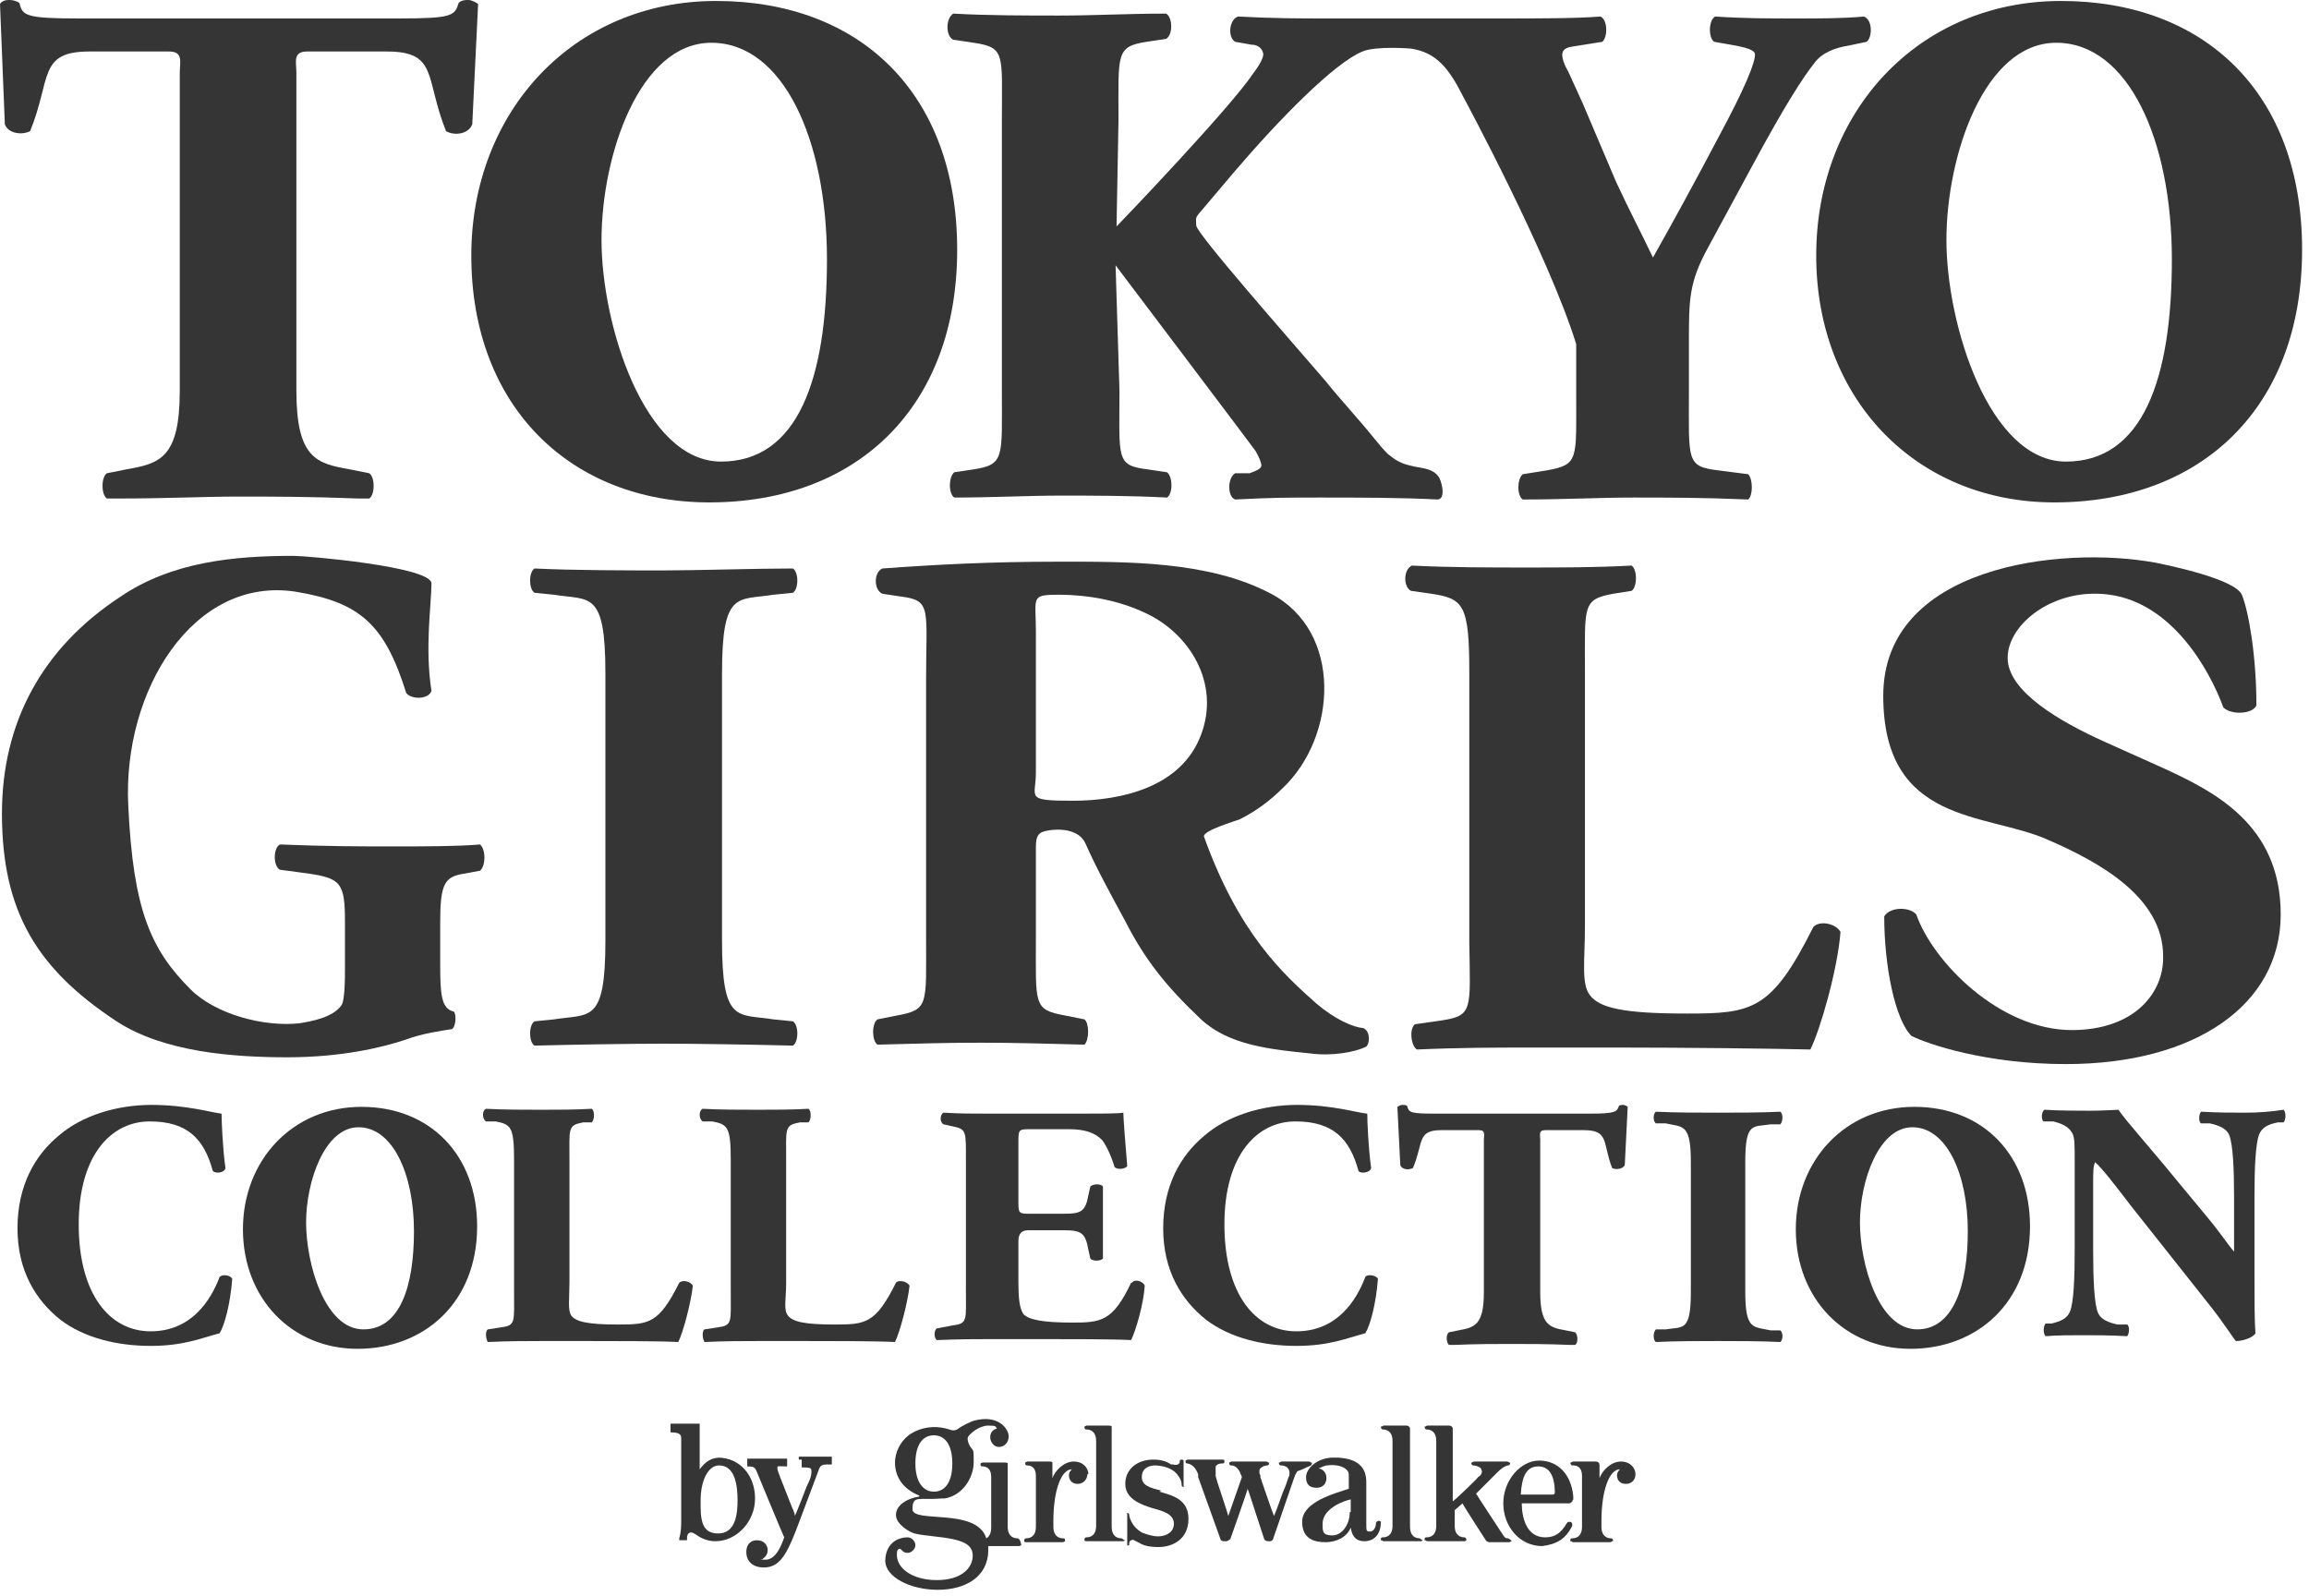 <svg width="243" height="168" viewBox="0 0 243 168" fill="none" xmlns="http://www.w3.org/2000/svg">
<path d="M236.341 117.097C234.909 117.097 233.478 117.097 231.637 116.995C231.432 117.199 231.33 118.017 231.637 118.222H232.557C233.478 118.426 234.296 118.733 234.603 119.449C235.012 120.472 235.114 123.131 235.114 125.994V131.721C234.398 130.903 233.784 129.88 232.25 128.039L229.285 124.46C226.114 120.574 223.864 118.12 222.944 116.79C222.944 116.79 221.205 116.892 219.978 116.892C218.751 116.892 216.808 116.892 215.172 116.79C214.865 116.892 214.763 117.813 215.069 118.017H216.092C217.319 118.324 217.831 118.733 218.137 119.347C218.342 119.858 218.342 120.472 218.342 122.415V131.517C218.342 134.482 218.24 137.141 217.831 138.062C217.524 138.778 216.808 139.084 215.888 139.289H215.274C214.967 139.698 215.069 140.414 215.274 140.618C216.603 140.516 217.933 140.516 219.16 140.516C220.387 140.516 222.024 140.516 223.864 140.618C224.069 140.414 224.171 139.596 223.864 139.391H222.842C221.921 139.187 221.103 138.88 220.796 138.164C220.387 137.244 220.285 134.482 220.285 131.619V124.665C220.285 123.335 220.285 122.722 220.49 122.312C221.103 122.824 222.33 124.358 224.273 126.915L232.455 137.244C234.091 139.289 235.216 141.13 235.318 141.13C236.137 141.13 237.159 140.721 237.364 140.312C237.262 139.084 237.262 136.835 237.262 134.482V125.892C237.262 123.028 237.364 120.267 237.773 119.347C238.08 118.631 238.693 118.324 239.716 118.12H240.33C240.636 117.71 240.534 116.995 240.33 116.79C239 116.995 237.671 117.097 236.341 117.097Z" fill="#353535"/>
<path d="M201.775 139.902C197.684 139.902 195.741 132.948 195.741 128.653C195.741 124.358 197.684 118.631 201.263 118.631C204.843 118.631 207.093 123.539 207.093 129.573C207.093 135.3 205.558 139.902 201.775 139.902ZM201.468 116.483C194.207 116.483 188.991 122.108 188.991 129.369C188.991 136.63 194.105 141.948 201.059 141.948C208.013 141.948 213.638 137.141 213.638 129.062C213.638 121.596 208.729 116.483 201.468 116.483Z" fill="#353535"/>
<path d="M109.018 81.303V66.474C109.018 62.792 108.404 62.588 111.472 62.588C114.54 62.588 117.71 63.201 120.369 64.429C125.176 66.576 128.448 71.894 126.403 77.314C124.358 82.837 118.017 84.269 112.904 84.269C107.79 84.269 109.018 83.962 109.018 81.303ZM109.018 89.28C109.018 88.666 109.018 87.95 109.529 87.643C109.938 87.337 113.313 86.723 114.233 88.768C115.46 91.53 116.994 94.291 118.426 96.95C120.472 100.938 122.619 103.699 126.403 107.279C129.369 110.04 133.869 110.449 137.857 110.858C140.107 111.165 142.561 110.756 143.789 110.142C144.198 109.733 144.198 108.506 143.482 108.199C142.357 108.097 140.516 107.279 138.573 105.643C134.994 102.472 130.392 98.279 126.71 88.052C126.505 87.439 129.982 86.416 130.494 86.212C132.13 85.394 133.664 84.269 134.994 82.939C140.721 77.519 141.334 66.474 133.766 62.486C127.221 59.008 118.528 59.111 111.37 59.111C104.211 59.111 98.484 59.417 92.859 59.827C91.939 60.236 91.939 62.076 92.859 62.486L94.905 62.792C98.075 63.201 97.461 64.122 97.461 71.69V98.688C97.461 105.745 97.768 106.256 94.393 106.87L92.348 107.279C91.734 107.688 91.734 109.529 92.348 109.938C96.234 109.835 99.507 109.733 103.188 109.733C106.87 109.733 110.142 109.835 114.131 109.938C114.642 109.426 114.642 107.688 114.131 107.279L112.086 106.87C108.711 106.256 109.018 105.745 109.018 98.688V89.28Z" fill="#353535"/>
<path d="M74.86 4.5C82.428 4.5 87.03 14.726 87.03 27.305C87.03 39.884 83.962 48.577 75.883 48.577C67.804 48.577 63.304 34.157 63.304 25.26C63.304 16.363 67.292 4.5 74.86 4.5ZM74.656 52.872C90.2 52.872 100.734 42.85 100.734 26.283C100.734 9.715 90.405 0.102 75.371 0.102C60.338 0.102 49.6 11.761 49.6 26.896C49.6 42.85 60.133 52.872 74.656 52.872Z" fill="#353535"/>
<path d="M218.035 108.404C210.467 108.404 203.411 101.245 201.672 96.234C200.956 95.416 198.911 95.416 198.297 96.438C198.297 101.654 199.422 107.279 201.161 109.017C203.002 109.938 209.138 111.983 217.422 111.983C231.023 111.983 240.023 105.745 240.023 96.234C240.023 86.723 232.966 83.246 227.342 80.689L221.41 78.03C216.91 75.985 211.285 72.814 211.285 69.235C211.285 65.656 216.194 61.77 222.024 62.588C228.671 63.508 232.557 70.564 233.989 74.451C234.807 75.269 237.057 75.166 237.466 74.246C237.466 69.031 236.648 64.326 235.932 62.588C235.216 60.951 228.364 59.52 226.83 59.213C216.706 57.372 198.195 59.622 198.195 73.224C198.195 86.825 209.036 85.496 215.478 88.359C220.899 90.711 227.648 94.393 227.648 100.631C227.751 104.415 224.683 108.404 218.035 108.404Z" fill="#353535"/>
<path d="M216.399 4.5C223.967 4.5 228.569 14.726 228.569 27.305C228.569 39.884 225.501 48.577 217.422 48.577C209.342 48.577 204.843 34.157 204.843 25.26C204.843 16.363 208.831 4.5 216.399 4.5ZM216.194 52.872C231.739 52.872 242.273 42.85 242.273 26.283C242.273 9.715 231.944 0.102 216.91 0.102C201.877 0.102 191.139 11.761 191.139 26.896C191.139 42.032 201.672 52.872 216.194 52.872Z" fill="#353535"/>
<path d="M75.985 70.872C75.985 62.077 77.621 63.202 81.405 62.588L83.451 62.383C84.064 61.974 84.064 60.236 83.451 59.827C79.462 59.827 73.428 60.031 69.849 60.031C66.27 60.031 60.236 60.031 56.247 59.827C55.634 60.236 55.634 61.974 56.247 62.383L58.293 62.588C62.077 63.202 63.713 62.077 63.713 70.872V98.995C63.713 107.79 62.077 106.665 58.293 107.279L56.247 107.483C55.634 107.893 55.634 109.631 56.247 110.04C60.134 109.938 66.27 109.836 69.849 109.836C73.428 109.836 79.462 109.938 83.451 110.04C84.064 109.631 84.064 107.893 83.451 107.483L81.405 107.279C77.621 106.665 75.985 107.79 75.985 98.995V70.872Z" fill="#353535"/>
<path d="M151.766 107.381L148.902 107.79C148.288 108.302 148.493 110.04 149.107 110.449C153.709 110.245 157.493 110.245 160.867 110.245H170.89C177.026 110.245 186.537 110.347 190.525 110.449C191.548 108.404 193.389 102.063 193.695 98.075C193.184 97.155 191.445 96.848 190.832 97.564C186.434 106.359 184.389 106.665 177.537 106.665C170.685 106.665 168.333 106.052 167.31 104.722C166.39 103.495 166.799 101.041 166.799 97.461V70.769C166.799 63.713 166.492 63.099 169.765 62.486L171.708 62.179C172.321 61.77 172.321 59.929 171.708 59.52C168.026 59.725 164.242 59.725 160.663 59.725C157.083 59.725 152.379 59.725 148.595 59.52C147.675 59.929 147.675 61.77 148.493 62.179L150.641 62.486C154.015 62.997 154.629 63.611 154.629 70.769V99.098C154.731 106.256 155.038 106.87 151.766 107.381Z" fill="#353535"/>
<path d="M170.378 116.381C170.174 116.994 170.072 117.199 167.31 117.199H151.152C148.391 117.199 148.288 117.096 148.084 116.381C147.982 116.278 147.777 116.278 147.573 116.278C147.368 116.278 147.266 116.381 147.061 116.483L147.368 122.619C147.573 123.13 148.288 123.13 148.698 122.926C149.823 120.267 149.107 118.937 151.663 118.937H155.652C156.368 118.937 156.163 119.449 156.163 119.96V122.517V136.016C156.163 139.493 155.14 139.698 153.504 140.004L152.481 140.209C152.175 140.414 152.175 141.232 152.481 141.538H152.993C155.55 141.436 157.39 141.436 159.129 141.436C160.867 141.436 162.708 141.436 165.265 141.538H165.776C166.083 141.334 166.083 140.516 165.776 140.209L164.754 140.004C163.117 139.698 162.095 139.493 162.095 136.016V122.517V119.96C162.095 119.449 161.89 118.937 162.606 118.937H166.697C169.356 118.937 168.64 120.267 169.662 122.926C170.072 123.13 170.787 123.028 170.992 122.619L171.299 116.483C171.196 116.381 170.992 116.278 170.787 116.278C170.787 116.278 170.481 116.278 170.378 116.381Z" fill="#353535"/>
<path d="M100.427 4.193L102.472 4.5C105.847 5.011 105.438 5.625 105.438 12.784V41.112C105.438 48.169 105.745 48.884 102.472 49.396L100.427 49.703C99.813 50.214 99.813 51.952 100.427 52.361C104.416 52.361 108.199 52.157 111.574 52.157C114.949 52.157 118.835 52.157 122.824 52.361C123.437 51.952 123.437 50.214 122.824 49.703L120.778 49.396C117.404 48.987 117.813 48.271 117.813 41.112L117.404 27.919C117.404 27.919 131.619 46.737 132.13 47.453C132.539 48.169 132.744 48.68 132.744 48.987C132.744 49.294 132.335 49.498 131.516 49.805H129.982C129.164 50.316 129.164 52.259 129.982 52.566C134.175 52.361 135.198 52.361 138.982 52.361C142.766 52.361 147.47 52.361 151.254 52.566C152.277 52.566 151.663 50.418 151.356 50.112C150.641 49.191 149.413 49.294 148.391 48.987C147.368 48.782 146.652 48.271 146.039 47.759C145.527 47.248 145.118 46.737 144.607 46.123C142.97 44.078 141.13 42.135 139.493 40.089C135.709 35.692 125.892 24.545 125.892 23.727C125.892 22.908 125.687 23.011 126.505 22.09L129.88 18.102C134.687 12.477 140.414 6.648 143.38 5.421C144.811 4.807 148.493 5.114 148.493 5.114C151.152 5.523 152.481 7.159 154.015 10.227C154.015 10.227 162.913 26.692 165.878 36.203V41.317C165.878 48.373 166.185 48.884 162.81 49.498L160.254 49.907C159.64 50.418 159.64 52.157 160.254 52.566C164.651 52.566 168.333 52.361 171.912 52.361C175.492 52.361 179.173 52.361 183.98 52.566C184.491 52.157 184.491 50.418 183.98 49.907L180.81 49.498C177.435 49.089 177.742 48.475 177.742 41.317V35.999C177.742 31.601 177.742 29.76 179.685 26.181L184.389 17.488C187.968 10.841 189.809 8.08 190.934 6.648C191.752 5.523 193.184 5.011 194.513 4.807L196.457 4.398C197.07 3.887 197.07 2.046 196.15 1.739C194.002 1.943 191.65 1.943 188.889 1.943C186.128 1.943 183.571 1.943 180.503 1.739C179.787 2.148 179.787 3.989 180.401 4.398L182.139 4.705C183.98 5.011 184.696 5.318 184.696 5.727C184.696 6.648 183.673 9.204 180.81 14.522C178.764 18.409 176.105 23.317 173.958 27.101C173.037 25.158 171.196 21.579 170.071 19.125L166.594 10.943C166.083 9.818 165.572 8.693 165.06 7.568C164.754 7.057 164.14 5.83 164.549 5.318C164.856 4.909 165.572 4.909 166.083 4.807L168.64 4.398C169.253 3.784 169.151 2.046 168.435 1.739C165.878 1.943 162.095 1.943 157.595 1.943H139.493C136.834 1.943 134.073 1.943 130.289 1.739C129.369 2.046 129.164 3.887 129.982 4.398L131.721 4.705C132.641 4.705 132.948 5.421 132.948 5.727C132.948 6.034 132.641 6.75 131.926 7.67C129.573 11.25 118.017 23.317 117.506 23.829L117.71 12.682C117.71 5.625 117.404 4.909 120.676 4.398L122.721 4.091C123.437 3.682 123.437 1.841 122.721 1.432C118.733 1.432 115.051 1.637 111.472 1.637C107.893 1.637 104.006 1.637 100.325 1.432C99.507 1.943 99.507 3.784 100.325 4.193" fill="#353535"/>
<path d="M94.291 134.994C92.143 139.289 91.121 139.391 87.848 139.391C84.576 139.391 83.451 139.085 82.939 138.471C82.428 137.857 82.735 136.732 82.735 134.994V122.108C82.735 118.733 82.53 118.427 84.166 118.12H85.087C85.394 117.813 85.394 116.893 85.087 116.688C83.246 116.79 81.507 116.79 79.769 116.79C78.03 116.79 75.781 116.79 73.94 116.688C73.531 116.893 73.531 117.711 73.94 118.017H74.962C76.599 118.324 76.905 118.631 76.905 122.108V135.812C76.905 139.187 77.11 139.494 75.474 139.698L74.144 139.903C73.837 140.107 73.94 140.925 74.144 141.232C76.394 141.13 78.133 141.13 79.871 141.13H84.678C87.644 141.13 92.246 141.13 94.189 141.232C94.7 140.21 95.518 137.142 95.723 135.301C95.416 134.789 94.496 134.687 94.291 134.994Z" fill="#353535"/>
<path d="M71.485 134.994C69.338 139.289 68.315 139.391 65.042 139.391C61.77 139.391 60.645 139.085 60.134 138.471C59.724 137.857 59.929 136.732 59.929 134.994V122.108C59.929 118.733 59.724 118.427 61.361 118.12H62.281C62.588 117.813 62.588 116.893 62.281 116.688C60.44 116.79 58.702 116.79 56.963 116.79C55.225 116.79 52.975 116.79 51.134 116.688C50.725 116.893 50.725 117.711 51.134 118.017H52.157C53.793 118.324 54.1 118.631 54.1 122.108V135.812C54.1 139.187 54.304 139.494 52.668 139.698L51.339 139.903C51.032 140.107 51.134 140.925 51.339 141.232C53.588 141.13 55.327 141.13 57.066 141.13H61.872C64.838 141.13 69.44 141.13 71.383 141.232C71.894 140.21 72.713 137.142 72.917 135.301C72.61 134.789 71.792 134.687 71.485 134.994Z" fill="#353535"/>
<path d="M143.686 134.38C142.766 136.834 140.721 140.107 136.425 140.107C132.13 140.107 128.858 136.221 128.858 128.857C128.858 121.494 132.335 118.017 136.323 118.017C140.312 118.017 142.05 119.858 142.971 123.233C143.175 123.539 144.198 123.437 144.3 122.926C143.993 120.778 143.891 117.812 143.891 117.199C142.766 117.096 140.209 116.278 136.528 116.278C132.846 116.278 129.164 117.403 126.71 119.551C124.256 121.596 122.415 124.767 122.415 129.266C122.415 133.766 124.358 136.834 126.915 138.879C129.471 140.823 132.948 141.641 136.425 141.641C139.903 141.641 141.743 140.823 143.686 140.311C144.198 139.493 144.811 137.243 145.016 134.584C144.811 134.175 143.891 134.073 143.686 134.38Z" fill="#353535"/>
<path d="M119.04 134.994C117.097 139.084 115.87 139.187 112.802 139.187C109.733 139.187 108.199 138.88 107.688 138.266C107.279 137.653 107.177 136.528 107.177 134.891V130.596C107.177 129.846 107.518 129.471 108.199 129.471H111.983C113.824 129.471 114.233 129.778 114.54 131.516L114.745 132.437C114.949 132.744 115.87 132.744 116.074 132.437C116.074 131.312 116.074 129.982 116.074 128.653C116.074 127.323 116.074 125.994 116.074 124.869C115.87 124.562 115.051 124.562 114.745 124.869L114.54 125.789C114.233 127.528 113.722 127.733 111.983 127.733H108.199C107.279 127.733 107.177 127.63 107.177 126.608V120.267C107.177 118.937 107.177 118.835 108.302 118.835H112.495C114.233 118.835 115.256 119.244 115.972 119.96C116.381 120.472 116.892 121.494 117.301 122.824C117.608 123.13 118.426 123.028 118.631 122.721C118.426 120.267 118.222 117.71 118.222 117.097C117.71 117.199 115.767 117.199 113.517 117.199H104.313C102.575 117.199 100.938 117.199 99.302 117.097C98.893 117.301 98.893 118.119 99.302 118.324L100.223 118.528C101.757 118.835 101.654 119.04 101.654 122.312V135.709C101.654 138.982 101.859 139.289 100.223 139.493L98.586 139.8C98.279 140.005 98.279 140.823 98.586 141.027C101.245 140.925 102.984 140.925 104.62 140.925H109.222C112.086 140.925 117.199 140.925 119.04 141.027C119.551 140.005 120.369 137.141 120.472 135.3C120.267 134.789 119.347 134.584 119.142 134.994" fill="#353535"/>
<path d="M50.52 88.871C48.168 89.076 44.691 89.076 41.316 89.076C37.941 89.076 34.464 89.076 29.453 88.871C28.737 89.28 28.737 91.121 29.453 91.53L32.521 91.939C35.896 92.451 36.305 92.962 36.305 97.052V101.859C36.305 101.348 36.305 101.245 36.305 101.859C36.305 102.882 36.305 105.438 35.896 105.848C34.976 107.075 32.828 107.484 31.499 107.688C27.817 108.097 22.703 106.768 20.045 104.109C15.852 99.916 14.011 95.723 13.499 84.78C12.886 72.713 20.351 60.543 31.192 62.282C37.941 63.406 40.498 65.759 42.748 72.917C43.259 73.633 45.1 73.633 45.407 72.713C44.691 68.111 45.407 63.611 45.407 61.361C45.203 59.623 32.317 58.498 30.885 58.498C24.647 58.498 18.102 59.111 12.681 62.793C4.398 68.213 0.205 76.088 0.205 85.599C0.205 95.928 3.886 101.961 12.272 107.484C17.283 110.756 24.647 111.268 30.271 111.268C35.896 111.268 40.191 110.245 42.646 109.427C44.589 108.711 46.327 108.507 47.555 108.302C47.964 108.097 48.066 106.768 47.759 106.461C46.43 106.154 46.327 104.62 46.327 101.45V97.155C46.327 93.064 46.736 92.246 48.884 91.939L50.52 91.632C51.134 91.121 51.134 89.382 50.52 88.871Z" fill="#353535"/>
<path d="M23.113 134.38C22.192 136.834 20.147 140.107 15.852 140.107C11.556 140.107 8.284 136.221 8.284 128.857C8.284 121.494 11.761 118.017 15.749 118.017C19.738 118.017 21.476 119.858 22.397 123.233C22.703 123.539 23.624 123.437 23.726 122.926C23.419 120.778 23.317 117.812 23.317 117.199C22.294 117.096 19.636 116.278 15.954 116.278C12.272 116.278 8.591 117.403 6.136 119.551C3.682 121.596 1.841 124.767 1.841 129.266C1.841 133.766 3.784 136.834 6.341 138.879C8.897 140.823 12.374 141.641 15.852 141.641C19.329 141.641 21.169 140.823 23.113 140.311C23.624 139.493 24.238 137.243 24.442 134.584C24.238 134.175 23.419 134.073 23.113 134.38Z" fill="#353535"/>
<path d="M3.17 13.806C5.42 8.284 3.988 5.42 9.409 5.42H17.795C19.329 5.42 18.92 6.545 18.92 7.67V13.09V41.112C18.92 48.27 16.772 48.782 13.295 49.395L11.249 49.804C10.636 50.214 10.636 52.054 11.249 52.463H12.374C17.59 52.463 21.476 52.259 25.056 52.259C28.635 52.259 32.521 52.259 37.737 52.463H38.862C39.475 52.054 39.475 50.214 38.862 49.804L36.816 49.395C33.339 48.782 31.192 48.27 31.192 41.112V7.67C31.192 6.545 30.783 5.42 32.317 5.42H40.703C46.123 5.42 44.691 8.181 46.941 13.806C47.861 14.318 49.293 14.113 49.702 13.09L50.316 0.409C50.009 0.205 49.6 0 49.293 0C48.986 0 48.577 -6.09563e-08 48.27 0.307C47.861 1.636 47.657 1.943 42.032 1.943H8.284C2.659 1.943 2.352 1.636 2.045 0.307C1.739 0.102 1.329 0 1.023 0C0.716 0 0.307 -3.04782e-08 0 0.409L0.511 13.09C0.92 14.113 2.352 14.215 3.17 13.806Z" fill="#353535"/>
<path d="M38.248 139.902C34.157 139.902 32.214 132.948 32.214 128.653C32.214 124.358 34.157 118.631 37.737 118.631C41.316 118.631 43.566 123.539 43.566 129.573C43.566 135.3 42.134 139.902 38.248 139.902ZM38.044 116.483C30.783 116.483 25.567 122.108 25.567 129.369C25.567 136.63 30.68 141.948 37.635 141.948C44.589 141.948 50.214 137.141 50.214 129.062C50.214 121.596 45.305 116.483 38.044 116.483Z" fill="#353535"/>
<path d="M183.673 122.313C183.673 118.017 184.491 118.631 186.332 118.324H187.355C187.662 118.017 187.662 117.199 187.355 116.995C185.412 117.097 182.548 117.097 180.81 117.097C179.071 117.097 176.208 117.097 174.265 116.995C173.958 117.199 173.958 118.017 174.265 118.222H175.287C177.128 118.631 177.946 118.222 177.946 122.313V135.914C177.946 140.209 177.128 139.596 175.287 139.903H174.265C173.958 140.209 173.958 141.028 174.265 141.232C176.208 141.13 179.071 141.13 180.81 141.13C182.548 141.13 185.412 141.13 187.355 141.232C187.662 141.028 187.662 140.209 187.355 140.005H186.332C184.491 139.596 183.673 140.005 183.673 135.914V122.313Z" fill="#353535"/>
<path d="M137.857 154.22C137.959 154.22 138.062 154.117 138.062 154.015C138.062 153.913 138.062 153.913 137.959 153.913C137.857 153.81 137.755 153.81 137.755 153.81H134.891C134.891 153.81 134.789 153.81 134.687 153.913H134.585C134.585 154.117 134.687 154.22 134.789 154.22C135.096 154.22 135.709 154.322 135.709 155.038C135.709 155.14 135.709 155.345 135.607 155.447C135.505 155.754 135.403 156.163 134.994 157.083C134.994 157.083 134.278 159.128 134.073 159.537C133.971 159.333 132.846 156.06 132.846 156.06L132.641 155.447V155.242C132.539 155.14 132.539 155.038 132.539 154.935C132.539 154.731 132.539 154.629 132.641 154.526C132.846 154.322 133.153 154.22 133.357 154.22C133.46 154.22 133.562 154.117 133.562 154.015C133.562 153.913 133.562 153.913 133.46 153.913C133.357 153.81 133.255 153.81 133.255 153.81H129.573C129.573 153.81 129.573 153.81 129.369 153.913C129.369 154.117 129.369 154.22 129.573 154.22C129.982 154.22 130.289 154.526 130.494 154.935C130.494 155.038 130.698 155.345 130.698 155.447C130.698 155.447 129.471 158.924 129.267 159.537C129.267 159.435 128.142 156.06 128.142 156.06L127.937 155.345V155.038C127.937 154.935 127.937 154.833 127.937 154.731C127.937 154.629 127.937 154.424 127.937 154.322C128.142 154.015 128.448 154.015 128.653 154.015C128.858 154.015 128.858 153.913 128.858 153.81C128.858 153.708 128.858 153.708 128.858 153.708C128.858 153.606 128.653 153.606 128.653 153.606H124.971C124.971 153.606 124.971 153.606 124.767 153.708C124.767 153.913 124.767 154.015 124.971 154.015C125.483 154.117 125.79 154.424 126.096 155.14V155.447L128.448 161.992C128.448 161.992 128.448 162.196 128.858 162.196H129.062C129.267 162.196 129.369 161.992 129.471 161.992C129.471 161.992 131.107 157.39 131.312 156.674C131.312 156.776 131.414 156.981 131.414 156.981L133.051 161.992C133.051 161.992 133.153 162.196 133.46 162.196H133.664C133.869 162.196 133.971 161.992 133.971 161.992L136.221 155.447C136.323 155.14 136.528 154.833 136.528 154.833C137.448 154.526 137.755 154.22 138.164 154.22" fill="#353535"/>
<path d="M122.21 156.879C121.085 156.572 120.165 156.367 120.165 155.447C120.165 154.526 120.881 154.22 121.597 154.22C121.597 154.22 123.233 154.22 123.949 155.242C124.358 155.754 124.358 156.163 124.358 156.265C124.358 156.367 124.358 156.469 124.562 156.469C124.767 156.469 124.562 156.469 124.562 156.367C124.562 156.265 124.562 156.163 124.562 156.163V153.81C124.562 153.708 124.562 153.606 124.358 153.606C124.153 153.606 124.153 153.708 124.153 153.81C124.153 153.913 124.153 154.015 123.949 154.117C123.744 154.22 123.437 154.117 123.437 154.117H123.233C122.824 153.81 122.21 153.606 121.392 153.606C119.653 153.606 118.426 154.629 118.426 156.163C118.426 157.697 119.96 158.31 121.29 158.719C122.415 159.026 123.54 159.333 123.54 160.356C123.54 161.378 122.517 161.685 121.903 161.685C121.29 161.685 120.676 161.481 120.165 161.276C118.938 160.56 118.835 159.435 118.835 159.435C118.835 159.333 118.835 159.231 118.631 159.231C118.426 159.231 118.631 159.231 118.631 159.333C118.631 159.435 118.631 159.537 118.631 159.537V162.401C118.631 162.401 118.631 162.503 118.631 162.606C118.631 162.708 118.835 162.606 118.835 162.606C118.835 162.299 118.835 162.196 119.04 162.094C119.04 162.094 119.244 161.992 119.347 162.094L119.96 162.401C120.267 162.606 120.881 162.81 121.903 162.81C123.54 162.81 125.074 161.89 125.074 159.844C125.074 157.799 123.437 157.39 122.006 156.981" fill="#353535"/>
<path d="M96.336 154.015C96.336 151.97 97.154 151.05 98.279 151.05C99.404 151.05 100.222 151.97 100.222 154.015C100.222 156.061 99.404 156.981 98.279 156.981C97.154 156.981 96.336 155.959 96.336 154.015ZM107.074 161.89C106.768 161.89 106.052 161.788 106.052 160.663V154.22C106.052 154.118 106.052 154.015 106.052 154.015C106.052 153.913 105.745 153.913 105.745 153.913H103.393C103.393 153.913 103.393 153.913 103.188 154.015C103.188 154.22 103.188 154.322 103.393 154.322C103.7 154.322 104.313 154.425 104.313 155.447V160.765C104.313 161.481 104.006 161.788 103.802 161.89C102.779 158.617 96.029 160.356 96.029 158.822C96.029 157.288 96.745 157.902 99.097 157.697H99.404C101.347 157.39 102.472 155.447 102.472 153.913C102.472 152.379 102.472 152.788 102.063 152.175C101.859 151.766 101.791 151.459 101.859 151.254C102.063 150.845 103.086 150.027 104.006 150.027C104.927 150.027 104.722 150.129 104.927 150.334C104.518 150.436 104.211 150.743 104.211 151.254C104.211 151.766 104.62 152.277 105.131 152.277C105.643 152.277 106.154 151.868 106.154 151.152C106.154 150.436 105.131 148.8 102.472 149.516C102.166 149.618 101.245 150.027 100.734 150.436C100.325 150.641 99.916 150.436 99.916 150.436C97.359 149.618 95.62 151.05 95.62 151.05C94.7 151.766 94.189 152.891 94.189 153.913C94.189 155.754 95.416 156.879 96.745 157.39C96.745 157.39 96.745 157.39 96.745 157.493C95.416 157.697 94.291 158.413 94.291 159.436C94.291 160.458 95.825 161.276 96.234 161.379C97.052 161.583 97.666 161.583 98.279 161.686C101.347 161.992 102.37 162.504 102.37 163.731C102.37 164.958 101.245 166.288 98.586 166.288C95.927 166.288 94.291 164.958 94.393 163.526C94.393 163.322 94.393 163.117 94.598 163.015C94.802 162.913 94.802 163.117 95.007 163.22C95.007 163.322 95.314 163.424 95.518 163.424C95.927 163.424 96.336 163.015 96.336 162.606C96.336 162.197 95.927 161.788 95.518 161.788C95.109 161.788 94.802 161.89 94.802 161.89C93.677 162.197 93.166 163.22 93.166 164.242C93.166 165.981 95.825 167.31 98.689 167.31C101.552 167.31 104.006 165.981 104.006 163.117V162.708H107.279C107.279 162.708 107.279 162.708 107.484 162.606C107.381 161.992 107.177 161.89 107.074 161.89Z" fill="#353535"/>
<path d="M118.017 161.89C117.71 161.89 116.994 161.788 116.994 160.663V150.436C116.994 150.334 116.994 150.232 116.994 150.13C116.994 150.027 116.688 150.027 116.688 150.027H114.335C114.335 150.027 114.335 150.027 114.131 150.13C114.131 150.334 114.131 150.436 114.335 150.436C114.642 150.436 115.358 150.539 115.358 151.664V160.561C115.358 161.686 114.642 161.788 114.335 161.788C114.335 161.788 114.131 161.788 114.131 161.993C114.131 162.197 114.131 162.095 114.131 162.095C114.131 162.197 114.335 162.197 114.335 162.197H118.222C118.222 162.197 118.222 162.197 118.426 162.095C118.222 162.095 118.119 161.89 118.017 161.89Z" fill="#353535"/>
<path d="M172.117 155.141C172.117 154.527 171.605 153.811 170.583 153.811C169.56 153.811 168.64 154.731 168.333 155.55V154.22C168.333 154.118 168.333 154.016 168.231 153.913C168.128 153.811 167.924 153.811 167.924 153.811H165.572C165.572 153.811 165.469 153.811 165.367 153.913H165.265C165.265 154.118 165.367 154.22 165.469 154.22H165.572C165.878 154.22 166.492 154.322 166.492 155.345V160.663C166.492 161.788 165.776 161.89 165.469 161.89C165.367 161.89 165.265 161.89 165.265 162.095C165.265 162.299 165.265 162.197 165.367 162.197C165.469 162.299 165.572 162.299 165.572 162.299H169.458C169.458 162.299 169.56 162.299 169.662 162.197H169.765C169.765 161.992 169.662 161.89 169.56 161.89C169.253 161.89 168.537 161.788 168.537 160.663V160.049C168.537 156.879 169.356 154.629 170.481 154.629C170.276 154.834 170.174 155.038 170.174 155.243C170.174 155.856 170.583 156.163 171.094 156.163C171.81 156.163 172.117 155.652 172.117 155.141Z" fill="#353535"/>
<path d="M114.54 155.141C114.54 154.527 114.029 153.811 113.006 153.811C111.983 153.811 111.063 154.731 110.756 155.55V154.22C110.756 154.118 110.756 154.016 110.756 153.913C110.756 153.811 110.449 153.811 110.449 153.811H108.097C108.097 153.811 108.097 153.811 107.893 153.913C107.893 154.118 107.893 154.22 108.097 154.22C108.404 154.22 109.018 154.322 109.018 155.345V160.663C109.018 161.788 108.302 161.89 107.995 161.89C107.995 161.89 107.79 161.89 107.79 162.095C107.79 162.299 107.79 162.197 107.79 162.197C107.79 162.299 107.995 162.299 107.995 162.299H111.881C111.881 162.299 111.881 162.299 112.086 162.197C112.086 161.992 112.086 161.89 111.881 161.89C111.574 161.89 110.858 161.788 110.858 160.663V160.049C110.858 156.879 111.677 154.629 112.802 154.629C112.597 154.834 112.495 155.038 112.495 155.243C112.495 155.856 112.904 156.163 113.415 156.163C114.029 156.163 114.438 155.652 114.438 155.141" fill="#353535"/>
<path d="M158.72 161.89C158.515 161.89 158.413 161.89 158.208 161.584C158.208 161.584 155.447 157.391 155.345 157.186L157.595 154.936C158.311 154.22 158.72 154.22 158.72 154.22C158.822 154.22 158.924 154.118 158.924 154.016C158.924 153.914 158.924 153.914 158.822 153.914C158.72 153.811 158.617 153.811 158.617 153.811H155.14C155.14 153.811 155.038 153.811 154.936 153.914H154.834C154.834 154.118 154.936 154.22 155.038 154.22C155.243 154.22 155.652 154.323 155.856 154.527C155.856 154.629 155.958 154.732 155.958 154.834C155.958 155.141 155.754 155.345 155.549 155.448C155.549 155.55 153.3 157.697 152.89 158.004V150.436C152.89 150.334 152.89 150.232 152.788 150.13C152.686 150.027 152.481 150.027 152.481 150.027H150.231C150.231 150.027 150.129 150.027 150.027 150.13H149.925C149.925 150.334 150.027 150.436 150.129 150.436C150.436 150.436 151.152 150.539 151.152 151.664V160.561C151.152 161.686 150.436 161.788 150.129 161.788C150.027 161.788 149.925 161.788 149.925 161.993C149.925 162.197 149.925 162.095 150.027 162.095C150.129 162.197 150.231 162.197 150.231 162.197H154.118C154.118 162.197 154.22 162.197 154.322 162.095C154.322 161.89 154.22 161.788 154.118 161.788C153.811 161.788 153.095 161.686 153.095 160.561V158.925C153.095 158.925 153.811 158.311 153.913 158.209C153.913 158.311 156.368 162.095 156.368 162.095C156.368 162.095 156.47 162.299 156.777 162.299H158.822C158.822 162.299 158.924 162.299 159.027 162.197H159.129C158.924 161.993 158.72 161.89 158.72 161.89Z" fill="#353535"/>
<path d="M161.89 154.323C163.015 154.323 163.629 155.243 163.629 157.084C163.629 157.084 163.629 157.288 163.424 157.288H160.049C160.152 155.345 160.663 154.323 161.89 154.323ZM165.47 160.561C165.47 160.254 165.367 160.152 165.163 160.152C164.958 160.152 164.958 160.254 164.856 160.356C164.242 161.379 163.629 161.788 162.606 161.788C160.561 161.788 160.152 159.538 160.152 158.209H165.163C165.265 158.209 165.367 158.107 165.47 158.004C165.47 157.902 165.572 157.8 165.572 157.8V157.493C165.367 155.141 163.935 153.709 161.992 153.709C160.049 153.709 158.208 155.754 158.208 158.209C158.208 160.663 159.947 162.709 162.299 162.709C163.833 162.504 164.754 161.993 165.47 160.561Z" fill="#353535"/>
<path d="M142.05 159.128C142.05 160.458 141.232 161.583 140.209 161.583C139.187 161.583 139.187 161.174 139.187 160.356C139.187 158.719 141.539 157.901 142.152 157.799V159.128H142.05ZM145.323 160.151C145.254 160.083 145.186 160.049 145.118 160.049C144.914 160.049 144.811 160.253 144.811 160.253C144.811 160.662 144.607 161.174 144.198 161.174C143.789 161.174 143.789 161.174 143.789 160.253V155.958C143.789 154.322 142.766 153.504 140.823 153.401H140.107C138.471 153.504 137.448 154.629 137.448 155.447C137.448 156.265 137.857 156.572 138.573 156.572C139.289 156.572 139.596 156.06 139.596 155.549C139.596 155.038 139.289 154.629 138.778 154.526C139.084 154.424 139.391 154.219 139.698 154.219C140.414 154.117 141.436 154.22 141.846 154.833C141.846 154.833 141.948 154.935 141.948 155.242V156.674L141.334 156.878C139.698 157.39 137.039 158.31 137.039 160.151C137.039 161.992 138.368 162.299 139.493 162.299C140.618 162.299 141.743 161.787 142.152 160.765C142.255 161.481 142.561 162.196 143.584 162.196C144.607 162.196 145.323 161.481 145.323 160.151C145.425 160.253 145.425 160.151 145.323 160.151Z" fill="#353535"/>
<path d="M149.413 161.89C149.107 161.89 148.391 161.788 148.391 160.663V150.436C148.391 150.334 148.391 150.232 148.288 150.13C148.186 150.027 147.982 150.027 147.982 150.027H145.629C145.629 150.027 145.527 150.027 145.425 150.13H145.323C145.323 150.334 145.425 150.436 145.527 150.436C145.834 150.436 146.55 150.539 146.55 151.664V160.561C146.55 161.686 145.834 161.788 145.527 161.788C145.425 161.788 145.323 161.788 145.323 161.993C145.323 162.197 145.323 162.095 145.425 162.095C145.527 162.197 145.629 162.197 145.629 162.197H149.516C149.516 162.197 149.618 162.197 149.72 162.095H149.822C149.618 162.095 149.413 161.89 149.413 161.89Z" fill="#353535"/>
<path d="M75.576 161.379C74.246 161.379 73.735 160.56 73.735 158.617V157.901C73.735 155.754 74.553 154.22 75.678 154.22C77.417 154.22 77.621 156.47 77.621 157.901C77.621 159.333 77.417 161.379 75.576 161.379ZM75.781 153.402C74.86 153.402 74.246 153.811 73.633 154.629V149.822H70.565V150.743C71.485 150.743 71.69 150.947 71.69 151.356V160.049C71.69 160.56 71.69 161.174 71.485 161.89V162.094H72.303C72.303 161.992 72.303 161.788 72.303 161.788C72.303 161.481 72.508 161.276 72.713 161.276C72.917 161.276 73.019 161.379 73.224 161.481C73.633 161.788 74.349 162.197 75.269 162.197C77.519 162.197 79.462 160.151 79.462 157.697C79.462 155.242 77.826 153.402 75.576 153.402" fill="#353535"/>
<path d="M84.371 153.607V154.425C85.394 154.425 85.394 154.527 85.394 154.834C85.394 155.141 85.394 155.447 84.882 156.47C84.882 156.47 83.86 159.129 83.655 159.538C83.655 159.231 83.348 158.618 83.348 158.618C82.121 155.447 81.814 154.834 81.814 154.527C81.814 154.22 81.814 154.322 82.837 154.322V153.504H78.644V154.322C79.36 154.322 79.462 154.425 79.667 154.936C79.667 154.936 82.326 161.379 82.53 161.788C82.326 162.402 81.712 164.14 80.587 164.14C79.462 164.14 80.383 164.14 80.28 164.038C80.587 163.833 80.792 163.527 80.792 163.118C80.792 162.708 80.485 162.095 79.667 162.095C78.849 162.095 78.542 162.708 78.542 163.322C78.542 164.345 79.258 164.958 80.383 164.958C82.223 164.958 82.939 163.322 84.269 159.743L86.11 154.834C86.314 154.22 86.416 154.118 87.234 154.118H87.541V153.3H84.064V153.607H84.371Z" fill="#353535"/>
</svg>
